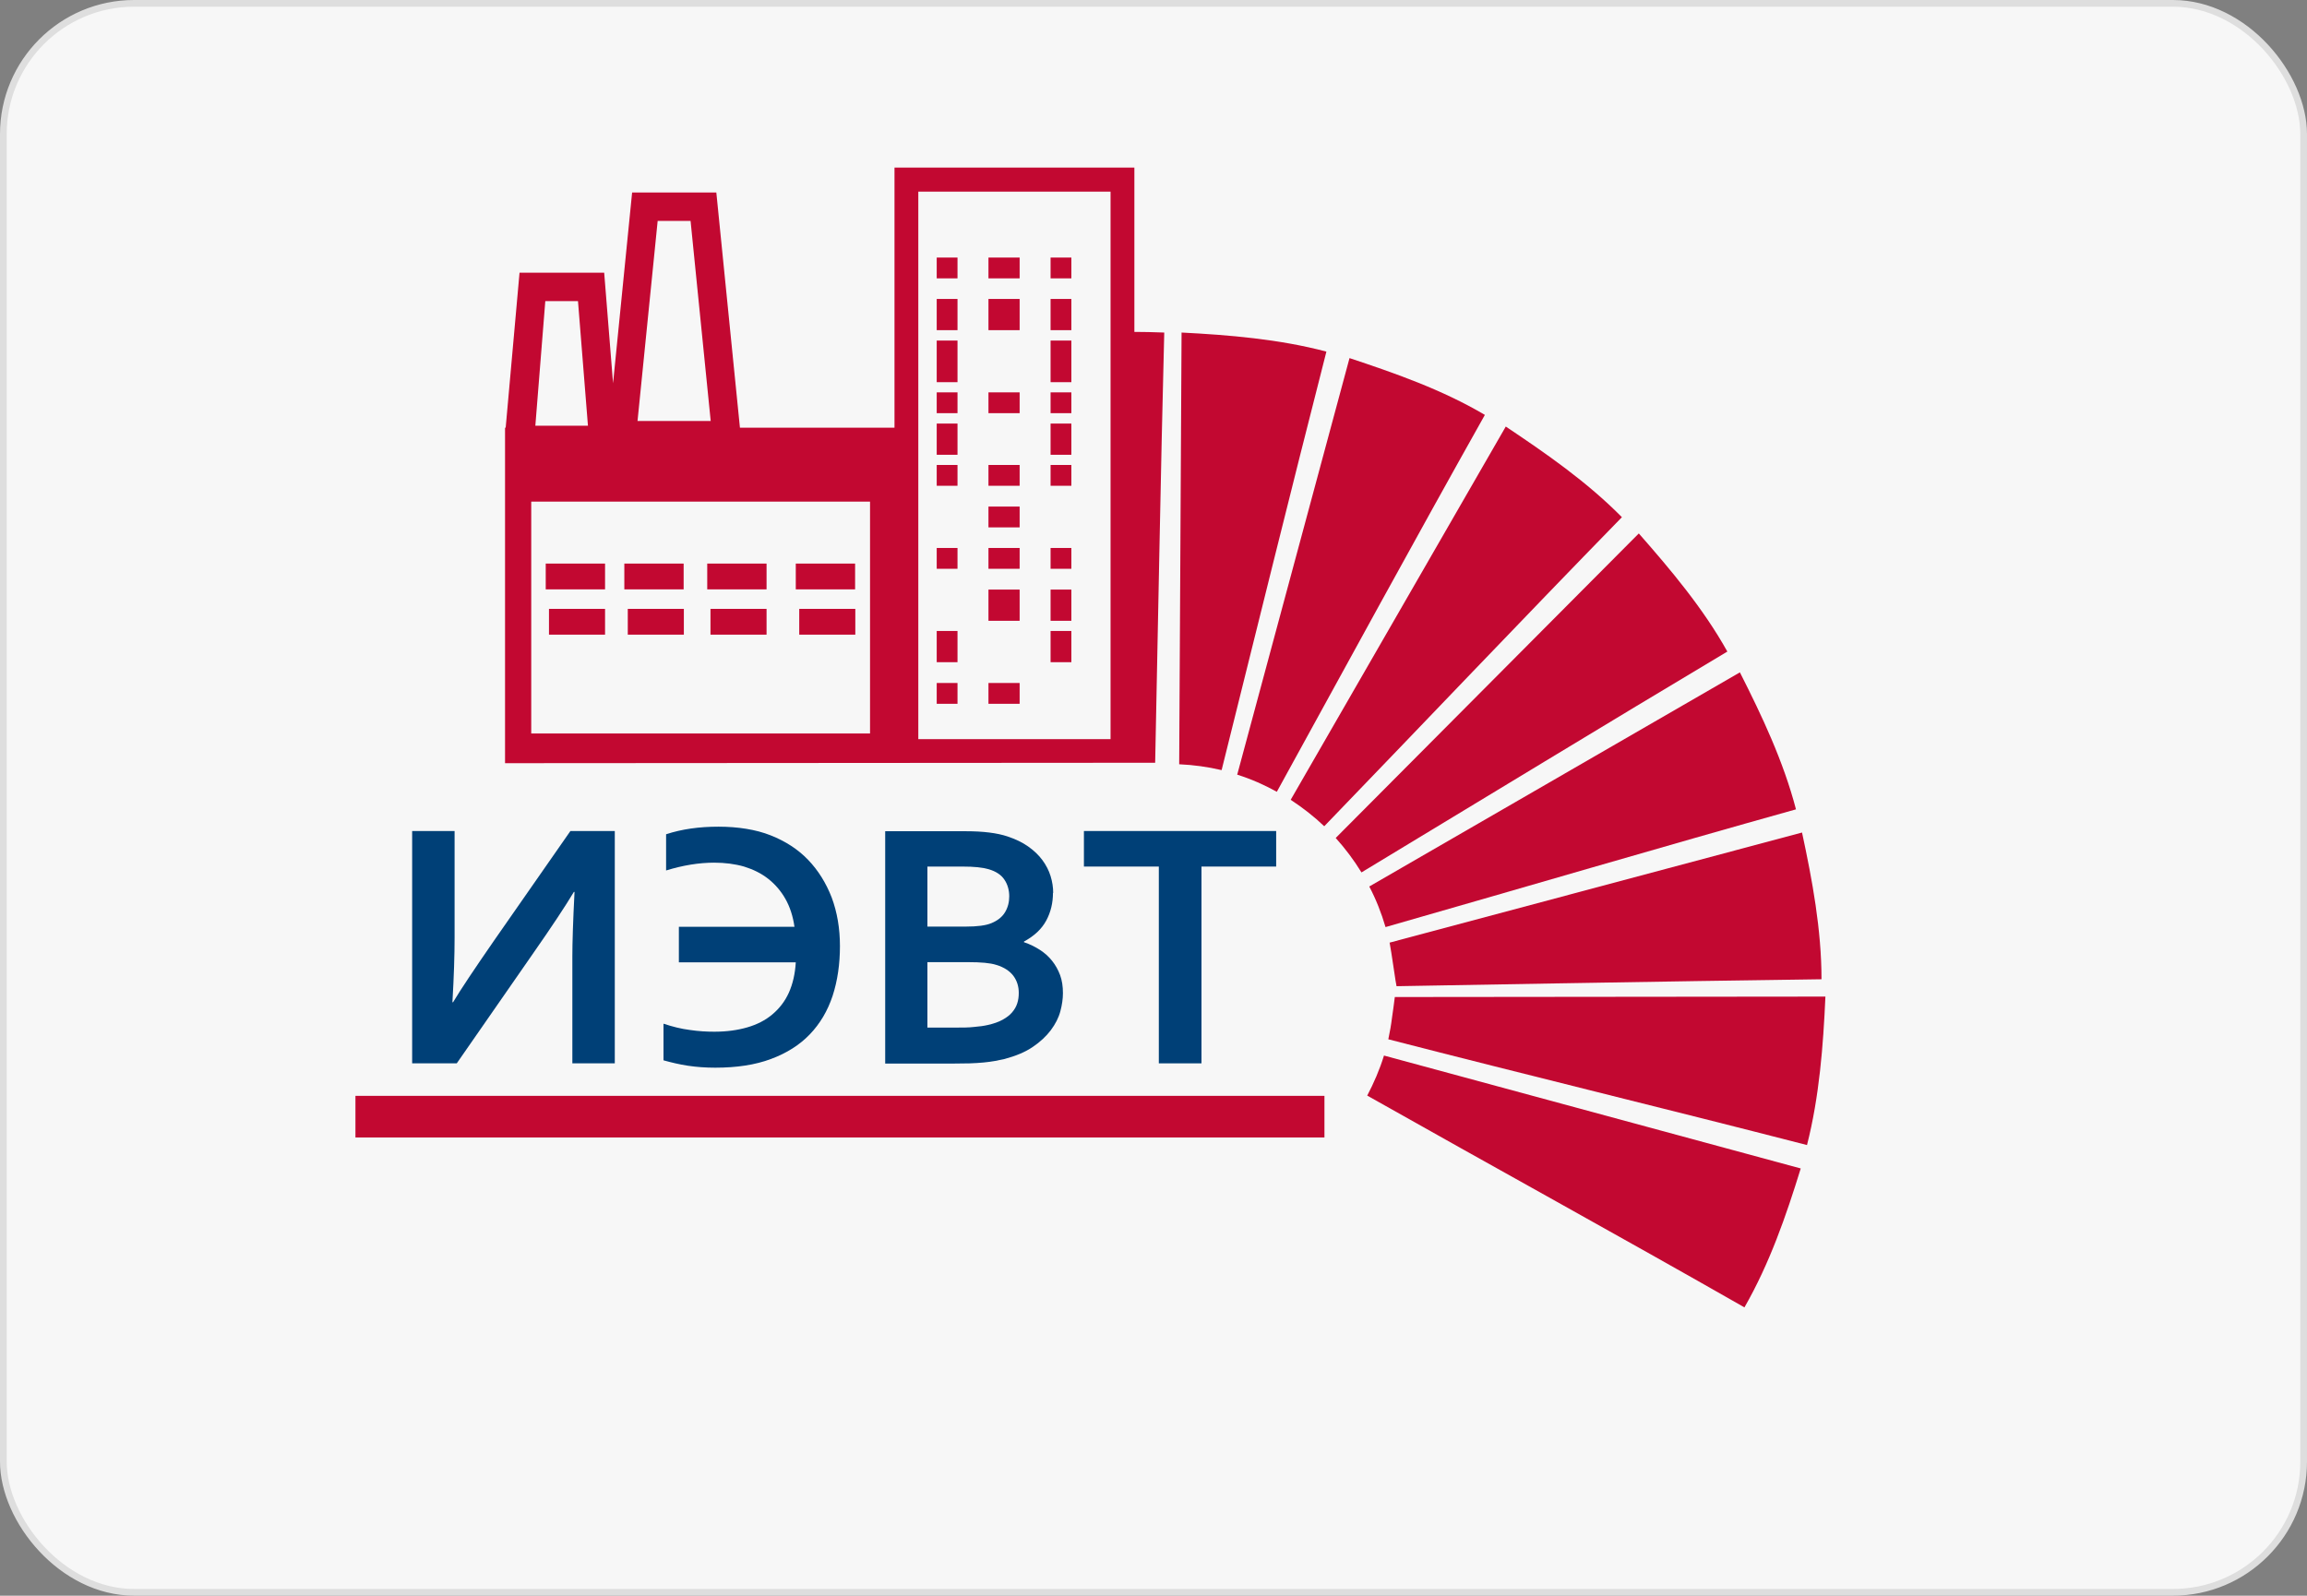 <?xml version="1.0" encoding="UTF-8"?> <svg xmlns="http://www.w3.org/2000/svg" width="344" height="238" viewBox="0 0 344 238" fill="none"><rect x="0" y="0" width="344" height="238" fill="#808080" stroke="none"/><rect x="0.5" y="0.5" width="343" height="237" rx="19.5" fill="#F7F7F7" stroke="#DEDEDE"></rect><path d="M114.302 84.059H105.457V87.906H114.302V84.059Z" fill="#C20831"></path><path d="M90.22 84.059H81.375V87.906H90.22V84.059Z" fill="#C20831"></path><path d="M90.22 90.815H81.859V94.661H90.22V90.815Z" fill="#C20831"></path><path d="M101.939 84.059H93.094V87.906H101.939V84.059Z" fill="#C20831"></path><path d="M101.97 90.815H93.609V94.661H101.97V90.815Z" fill="#C20831"></path><path d="M114.302 90.815H105.941V94.661H114.302V90.815Z" fill="#C20831"></path><path d="M127.505 84.059H118.66V87.906H127.505V84.059Z" fill="#C20831"></path><path d="M127.537 90.815H119.176V94.661H127.537V90.815Z" fill="#C20831"></path><path d="M142.775 38.415H139.676V41.518H142.775V38.415Z" fill="#C20831"></path><path d="M152.039 38.415H147.391V41.518H152.039V38.415Z" fill="#C20831"></path><path d="M159.753 38.415H156.654V41.518H159.753V38.415Z" fill="#C20831"></path><path d="M142.775 44.589H139.676V49.244H142.775V44.589Z" fill="#C20831"></path><path d="M152.039 44.589H147.391V49.244H152.039V44.589Z" fill="#C20831"></path><path d="M159.753 44.589H156.654V49.244H159.753V44.589Z" fill="#C20831"></path><path d="M142.775 50.796H139.676V57.002H142.775V50.796Z" fill="#C20831"></path><path d="M159.753 50.796H156.654V57.002H159.753V50.796Z" fill="#C20831"></path><path d="M142.775 58.522H139.676V61.625H142.775V58.522Z" fill="#C20831"></path><path d="M152.039 58.522H147.391V61.625H152.039V58.522Z" fill="#C20831"></path><path d="M159.753 58.522H156.654V61.625H159.753V58.522Z" fill="#C20831"></path><path d="M142.775 63.176H139.676V67.831H142.775V63.176Z" fill="#C20831"></path><path d="M159.753 63.176H156.654V67.831H159.753V63.176Z" fill="#C20831"></path><path d="M142.775 69.351H139.676V72.454H142.775V69.351Z" fill="#C20831"></path><path d="M152.039 69.351H147.391V72.454H152.039V69.351Z" fill="#C20831"></path><path d="M159.753 69.351H156.654V72.454H159.753V69.351Z" fill="#C20831"></path><path d="M152.039 75.557H147.391V78.66H152.039V75.557Z" fill="#C20831"></path><path d="M142.775 81.731H139.676V84.835H142.775V81.731Z" fill="#C20831"></path><path d="M152.039 81.731H147.391V84.835H152.039V81.731Z" fill="#C20831"></path><path d="M159.753 81.731H156.654V84.835H159.753V81.731Z" fill="#C20831"></path><path d="M152.039 87.938H147.391V92.593H152.039V87.938Z" fill="#C20831"></path><path d="M159.753 87.938H156.654V92.593H159.753V87.938Z" fill="#C20831"></path><path d="M142.775 94.112H139.676V98.767H142.775V94.112Z" fill="#C20831"></path><path d="M159.753 94.112H156.654V98.767H159.753V94.112Z" fill="#C20831"></path><path d="M142.775 101.87H139.676V104.973H142.775V101.87Z" fill="#C20831"></path><path d="M152.039 101.87H147.391V104.973H152.039V101.87Z" fill="#C20831"></path><path d="M207.982 148.71C207.982 148.71 207.595 151.749 207.562 151.813C207.433 152.88 207.24 153.947 207.014 155.013C227.706 160.347 248.753 165.455 269.445 170.788C271.285 163.547 271.867 155.983 272.189 148.645L207.982 148.71Z" fill="#C20831"></path><path d="M203.882 163.418C222.54 173.956 241.489 184.365 260.116 195C263.86 188.47 266.314 181.391 268.509 174.279L206.368 157.438C205.722 159.539 204.85 161.543 203.85 163.45L203.882 163.418Z" fill="#C20831"></path><path d="M208.24 147.094C208.24 147.094 251.077 146.318 271.608 146.059C271.608 138.657 270.22 131.222 268.703 124.175L207.207 140.596C207.465 141.857 208.175 147.029 208.24 147.094Z" fill="#C20831"></path><path d="M176.185 49.6L175.83 113.992C177.993 114.089 180.091 114.38 182.157 114.865C187.322 94.144 192.487 73.133 197.781 52.444C190.712 50.569 183.158 49.955 176.185 49.6Z" fill="#C20831"></path><path d="M201.236 53.382L184.482 115.544C186.548 116.19 188.518 117.063 190.39 118.098C200.623 99.478 210.953 80.503 221.412 61.883C215.02 58.101 207.951 55.645 201.236 53.414V53.382Z" fill="#C20831"></path><path d="M224.543 63.597L192.455 119.294C194.231 120.457 195.941 121.783 197.459 123.237C212.179 107.98 226.996 92.366 241.845 77.141C236.616 71.84 230.482 67.605 224.543 63.629V63.597Z" fill="#C20831"></path><path d="M244.364 79.565L199.17 124.983C200.59 126.567 201.882 128.28 203.011 130.123C221.153 119.164 239.425 108.012 257.567 97.183C253.983 90.75 249.109 84.964 244.364 79.565Z" fill="#C20831"></path><path d="M206.627 138.269C226.964 132.45 247.463 126.405 267.8 120.716C265.928 113.54 262.7 106.719 259.439 100.286L204.174 132.224C205.175 134.131 205.982 136.167 206.595 138.269H206.627Z" fill="#C20831"></path><path d="M169.18 25H133.38V63.791H110.332L106.813 28.717H94.256L91.415 57.164L90.091 40.678H77.469L75.403 63.791H75.307V113.831L172.053 113.766C172.053 113.766 172.182 113.766 172.247 113.766C172.699 92.496 173.054 70.902 173.603 49.6C171.892 49.535 170.439 49.503 169.148 49.503V25H169.18ZM98.065 32.952H102.972L105.974 62.789H95.063L98.065 32.952ZM81.343 44.913H86.185L87.67 63.5H79.826L81.311 44.913H81.343ZM129.733 109.402H79.213V74.814H129.733V109.402ZM165.597 110.242H136.931V28.588H165.597V110.242Z" fill="#C20831"></path><path d="M197.49 163.45H53V169.657H197.49V163.45Z" fill="#C20831"></path><path d="M85.022 123.948H91.672V158.601H85.345V142.633C85.345 140.661 85.442 137.428 85.668 133.032H85.571C84.377 135.036 82.311 138.172 79.373 142.374L68.107 158.601H61.457V123.948H67.784V139.917C67.784 142.439 67.687 145.639 67.461 149.486H67.558C68.656 147.643 70.689 144.604 73.659 140.305L85.055 123.948H85.022Z" fill="#004077"></path><path d="M106.522 128.668C104.23 128.668 101.841 129.056 99.323 129.832V124.433C101.679 123.658 104.262 123.302 107.135 123.302C110.008 123.302 112.72 123.722 114.915 124.595C117.11 125.468 118.982 126.664 120.499 128.248C122.017 129.832 123.179 131.707 124.018 133.872C124.825 136.038 125.245 138.463 125.245 141.113C125.245 143.764 124.89 146.285 124.147 148.548C123.405 150.779 122.275 152.686 120.758 154.27C119.24 155.854 117.304 157.082 114.947 157.955C112.623 158.828 109.847 159.248 106.651 159.248C105.23 159.248 103.875 159.151 102.583 158.957C101.292 158.763 100.098 158.472 98.936 158.149V152.686C100.291 153.138 101.583 153.462 102.874 153.623C104.165 153.817 105.392 153.882 106.522 153.882C108.329 153.882 109.976 153.656 111.428 153.235C112.881 152.815 114.14 152.169 115.173 151.296C116.206 150.423 117.045 149.356 117.626 148.063C118.207 146.77 118.562 145.251 118.659 143.538H101.228V138.236H118.466C118.24 136.652 117.788 135.262 117.11 134.066C116.432 132.87 115.56 131.868 114.527 131.06C113.494 130.252 112.3 129.67 110.944 129.25C109.588 128.862 108.103 128.668 106.457 128.668H106.522Z" fill="#004077"></path><path d="M157.01 133.161C157.01 134.648 156.687 136.038 156.009 137.299C155.331 138.56 154.234 139.594 152.684 140.435V140.532C153.556 140.823 154.331 141.21 155.041 141.663C155.751 142.116 156.364 142.665 156.881 143.312C157.397 143.958 157.785 144.669 158.075 145.445C158.366 146.253 158.495 147.126 158.495 148.128C158.495 148.969 158.366 149.874 158.108 150.843C157.849 151.813 157.365 152.751 156.687 153.656C156.009 154.561 155.106 155.401 154.008 156.145C152.878 156.921 151.458 157.503 149.779 157.955C149.359 158.052 148.875 158.149 148.359 158.246C147.842 158.343 147.293 158.408 146.68 158.472C146.067 158.537 145.357 158.569 144.614 158.602C143.839 158.602 143 158.634 142.064 158.634H131.992V123.981H144.033C146.616 123.981 148.682 124.24 150.231 124.757C151.393 125.145 152.426 125.63 153.298 126.244C154.169 126.858 154.88 127.537 155.428 128.28C155.977 129.024 156.397 129.832 156.655 130.672C156.913 131.513 157.042 132.353 157.042 133.194L157.01 133.161ZM144.001 138.204C145.712 138.204 147.003 138.043 147.842 137.687C148.778 137.299 149.456 136.75 149.876 136.038C150.296 135.327 150.489 134.551 150.489 133.679C150.489 132.806 150.263 131.933 149.779 131.222C149.327 130.511 148.52 129.961 147.39 129.638C146.938 129.509 146.39 129.412 145.776 129.347C145.163 129.282 144.388 129.25 143.484 129.25H138.287V138.204H144.001ZM138.287 143.506V153.268H142.419C143.517 153.268 144.485 153.268 145.26 153.171C146.067 153.106 146.745 153.009 147.293 152.88C148.165 152.686 148.908 152.427 149.489 152.104C150.07 151.781 150.554 151.425 150.909 151.005C151.264 150.585 151.522 150.165 151.684 149.647C151.845 149.163 151.91 148.645 151.91 148.096C151.91 147.126 151.651 146.286 151.103 145.542C150.554 144.831 149.747 144.281 148.585 143.926C148.1 143.764 147.487 143.667 146.842 143.603C146.164 143.538 145.292 143.506 144.259 143.506H138.255H138.287Z" fill="#004077"></path><path d="M179.121 158.601H172.794V129.25H161.625V123.948H190.291V129.25H179.154V158.601H179.121Z" fill="#004077"></path></svg> 